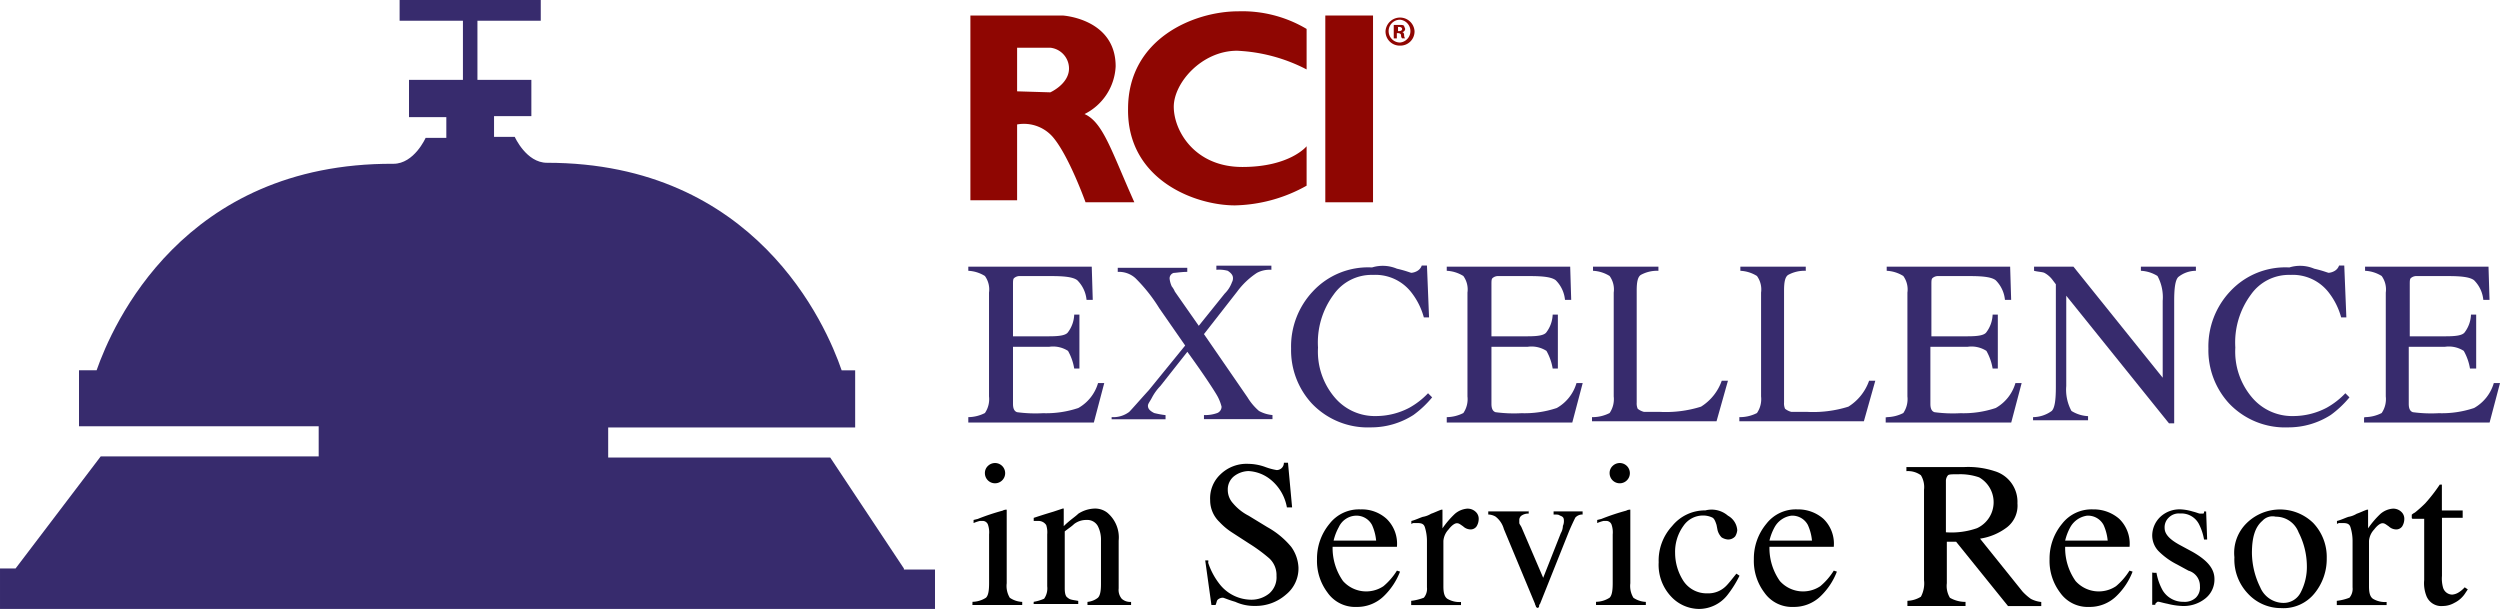 <svg xmlns="http://www.w3.org/2000/svg" width="298.1" height="72.61" viewBox="0 0 298.1 72.61">
  <g id="Layer_2" data-name="Layer 2" transform="translate(-341.75 -486.81)">
    <g id="Group_2249" data-name="Group 2249">
      <g id="Group_2246" data-name="Group 2246">
        <path id="Path_1826" data-name="Path 1826" d="M463.03,501.65a4.569,4.569,0,0,1,4.45,1.73c1.85,2.35,3.71,7.55,3.71,7.55h5.82c-2.72-6.06-3.71-9.53-5.94-10.52a6.7,6.7,0,0,0,3.71-5.69c0-5.69-6.31-6.06-6.31-6.06H457.46v22.03h5.57Zm0-9.15h3.96a2.5,2.5,0,0,1,2.23,2.47c0,1.86-2.23,2.85-2.23,2.85l-3.96-.12Z" fill="#8f0602"/>
        <path id="Path_1827" data-name="Path 1827" d="M489.01,511.3a18.2,18.2,0,0,0,8.54-2.35v-4.7s-1.98,2.47-7.67,2.47-8.17-4.33-8.17-7.18,3.34-6.68,7.55-6.68a19.893,19.893,0,0,1,8.29,2.23v-4.83a15.011,15.011,0,0,0-8.17-2.1c-5.2,0-13.12,3.22-13.12,11.63C476.14,508.21,484.19,511.3,489.01,511.3Z" fill="#8f0602"/>
        <rect id="Rectangle_1818" data-name="Rectangle 1818" width="5.69" height="22.27" transform="translate(499.78 488.66)" fill="#8f0602"/>
        <path id="Path_1828" data-name="Path 1828" d="M508.69,492.25a1.688,1.688,0,0,0,1.73-1.73,1.734,1.734,0,0,0-3.46,0A1.688,1.688,0,0,0,508.69,492.25Zm0-3.09a1.366,1.366,0,0,1,0,2.72,1.36,1.36,0,1,1,0-2.72Z" fill="#8f0602"/>
        <path id="Path_1829" data-name="Path 1829" d="M508.32,490.76h.12c.25,0,.37.12.37.25a.538.538,0,0,0,.12.37h.37a.538.538,0,0,1-.12-.37c0-.25-.12-.37-.25-.37h0a.393.393,0,0,0,.37-.37c0-.12-.12-.25-.12-.37-.12-.12-.25-.12-.62-.12h-.62v1.61h.37v-.63Zm0-.74h.25c.25,0,.37.12.37.25s-.12.25-.37.25h-.12v-.49h-.13Z" fill="#8f0602"/>
      </g>
      <g id="Group_2247" data-name="Group 2247">
        <path id="Path_1830" data-name="Path 1830" d="M457.21,536.55a4.473,4.473,0,0,0,1.98-.49,2.914,2.914,0,0,0,.49-1.98V521.7a2.735,2.735,0,0,0-.49-1.98,4.1,4.1,0,0,0-1.98-.62v-.49h14.72l.12,3.96h-.74a3.8,3.8,0,0,0-1.11-2.35c-.49-.37-1.48-.49-3.09-.49H463.4a1.006,1.006,0,0,0-.74.25c-.12.12-.12.37-.12.74v6.19h4.33c1.24,0,1.98-.12,2.23-.49a3.721,3.721,0,0,0,.74-2.1h.62v6.43h-.62a6.4,6.4,0,0,0-.74-2.1,3.281,3.281,0,0,0-2.23-.49h-4.33v6.81c0,.49.12.87.49.99a16.508,16.508,0,0,0,3.09.12,12.1,12.1,0,0,0,4.21-.62,5.013,5.013,0,0,0,2.35-2.97h.74l-1.24,4.7H457.21v-.64Z" fill="#372b6d"/>
        <path id="Path_1831" data-name="Path 1831" d="M474.66,536.55a3.159,3.159,0,0,0,1.73-.62c.37-.37,1.11-1.24,2.35-2.6l4.33-5.32-3.09-4.45a19.192,19.192,0,0,0-2.85-3.59,2.924,2.924,0,0,0-2.1-.74v-.49h8.29v.49c-.74,0-1.36.12-1.61.12a.672.672,0,0,0-.49.74,3.03,3.03,0,0,0,.25.87,2.586,2.586,0,0,1,.37.62l2.85,4.08,3.09-3.84a3.62,3.62,0,0,0,.87-1.36.956.956,0,0,0,.12-.49c0-.37-.25-.62-.62-.87a3.959,3.959,0,0,0-1.36-.12v-.49h6.56v.49a3.248,3.248,0,0,0-1.73.37,9.235,9.235,0,0,0-2.35,2.23l-3.96,5.07,5.2,7.55a6.762,6.762,0,0,0,1.36,1.61,4.032,4.032,0,0,0,1.61.49v.49h-8.17v-.49a4.189,4.189,0,0,0,1.61-.25.821.821,0,0,0,.49-.74,5.245,5.245,0,0,0-.62-1.48c-.37-.62-1.48-2.35-3.46-5.07l-3.22,4.08a6.018,6.018,0,0,0-.99,1.36c-.25.49-.49.74-.49.99,0,.37.25.62.74.87a10.744,10.744,0,0,0,1.36.25v.49H474.3v-.25Z" fill="#372b6d"/>
        <path id="Path_1832" data-name="Path 1832" d="M508.32,518.85c1.11.25,1.61.49,1.73.49a1.673,1.673,0,0,0,.74-.25,1.174,1.174,0,0,0,.49-.62h.62l.25,6.19h-.62a8.417,8.417,0,0,0-1.48-2.97,5.415,5.415,0,0,0-4.58-2.1,5.529,5.529,0,0,0-4.7,2.35,9.575,9.575,0,0,0-1.86,6.31,8.44,8.44,0,0,0,1.98,5.94,6.252,6.252,0,0,0,4.95,2.23,8.541,8.541,0,0,0,3.96-.99,9.3,9.3,0,0,0,2.23-1.73l.49.49a12.13,12.13,0,0,1-2.23,2.1,9.328,9.328,0,0,1-5.07,1.48,9.2,9.2,0,0,1-7.05-2.85,9.366,9.366,0,0,1-2.47-6.56,9.568,9.568,0,0,1,2.6-6.81,8.976,8.976,0,0,1,7.05-2.85A4.344,4.344,0,0,1,508.32,518.85Z" fill="#372b6d"/>
        <path id="Path_1833" data-name="Path 1833" d="M514.26,536.55a4.473,4.473,0,0,0,1.98-.49,2.914,2.914,0,0,0,.49-1.98V521.7a2.735,2.735,0,0,0-.49-1.98,4.1,4.1,0,0,0-1.98-.62v-.49h14.72l.12,3.96h-.74a3.8,3.8,0,0,0-1.11-2.35c-.49-.37-1.48-.49-3.09-.49h-3.71a1.006,1.006,0,0,0-.74.25c-.12.12-.12.37-.12.74v6.19h4.33c1.24,0,1.98-.12,2.23-.49a3.721,3.721,0,0,0,.74-2.1h.62v6.43h-.62a6.4,6.4,0,0,0-.74-2.1,3.281,3.281,0,0,0-2.23-.49h-4.33v6.81c0,.49.12.87.49.99a16.507,16.507,0,0,0,3.09.12,12.1,12.1,0,0,0,4.21-.62,5.013,5.013,0,0,0,2.35-2.97h.74l-1.24,4.7H514.26v-.64Z" fill="#372b6d"/>
        <path id="Path_1834" data-name="Path 1834" d="M531.7,536.55a4.473,4.473,0,0,0,1.98-.49,2.935,2.935,0,0,0,.49-1.98V521.7a2.735,2.735,0,0,0-.49-1.98,4.1,4.1,0,0,0-1.98-.62v-.49h7.8v.49a4.062,4.062,0,0,0-2.1.49c-.37.24-.49.87-.49,1.86v13.36a1.6,1.6,0,0,0,.12.74,1.98,1.98,0,0,0,.74.37h1.86a13.988,13.988,0,0,0,4.95-.62,5.961,5.961,0,0,0,2.47-3.09h.74l-1.36,4.83H531.58v-.49Z" fill="#372b6d"/>
        <path id="Path_1835" data-name="Path 1835" d="M549.27,536.55a4.473,4.473,0,0,0,1.98-.49,2.935,2.935,0,0,0,.49-1.98V521.7a2.735,2.735,0,0,0-.49-1.98,4.1,4.1,0,0,0-1.98-.62v-.49h7.8v.49a4.062,4.062,0,0,0-2.1.49c-.37.24-.49.87-.49,1.86v13.36a1.6,1.6,0,0,0,.12.74,1.979,1.979,0,0,0,.74.37h1.86a13.988,13.988,0,0,0,4.95-.62,5.961,5.961,0,0,0,2.47-3.09h.74L564,537.04H549.15v-.49Z" fill="#372b6d"/>
        <path id="Path_1836" data-name="Path 1836" d="M566.72,536.55a4.473,4.473,0,0,0,1.98-.49,2.935,2.935,0,0,0,.49-1.98V521.7a2.735,2.735,0,0,0-.49-1.98,4.1,4.1,0,0,0-1.98-.62v-.49h14.72l.12,3.96h-.74a3.8,3.8,0,0,0-1.11-2.35c-.49-.37-1.48-.49-3.09-.49h-3.71a1.006,1.006,0,0,0-.74.25c-.12.12-.12.37-.12.74v6.19h4.33c1.24,0,1.98-.12,2.23-.49a3.721,3.721,0,0,0,.74-2.1h.62v6.43h-.62a6.4,6.4,0,0,0-.74-2.1,3.281,3.281,0,0,0-2.23-.49h-4.45v6.81c0,.49.12.87.49.99a16.508,16.508,0,0,0,3.09.12,12.1,12.1,0,0,0,4.21-.62,5.013,5.013,0,0,0,2.35-2.97h.74l-1.24,4.7H566.6v-.62h.12Z" fill="#372b6d"/>
        <path id="Path_1837" data-name="Path 1837" d="M584.17,536.55a3.853,3.853,0,0,0,2.23-.74c.37-.37.49-1.36.49-2.85V520.71l-.37-.49a2.961,2.961,0,0,0-.99-.87c-.25-.12-.74-.12-1.24-.25v-.49h4.7l10.64,13.24v-9.16a5.311,5.311,0,0,0-.62-2.97,4.1,4.1,0,0,0-1.98-.62v-.49h6.56v.49a3.381,3.381,0,0,0-2.1.74c-.37.37-.49,1.36-.49,2.85v14.6h-.62l-12.25-15.22v10.77a5.311,5.311,0,0,0,.62,2.97,4.1,4.1,0,0,0,1.98.62v.49h-6.56v-.37Z" fill="#372b6d"/>
        <path id="Path_1838" data-name="Path 1838" d="M617.7,518.85c1.11.25,1.61.49,1.73.49a1.672,1.672,0,0,0,.74-.25,1.174,1.174,0,0,0,.49-.62h.62l.25,6.19h-.62a8.417,8.417,0,0,0-1.48-2.97,5.415,5.415,0,0,0-4.58-2.1,5.529,5.529,0,0,0-4.7,2.35,9.575,9.575,0,0,0-1.86,6.31,8.44,8.44,0,0,0,1.98,5.94,6.252,6.252,0,0,0,4.95,2.23,8.541,8.541,0,0,0,3.96-.99,9.3,9.3,0,0,0,2.23-1.73l.49.49a12.129,12.129,0,0,1-2.23,2.1,9.328,9.328,0,0,1-5.07,1.48,9.2,9.2,0,0,1-7.05-2.85,9.366,9.366,0,0,1-2.47-6.56,9.568,9.568,0,0,1,2.6-6.81,8.976,8.976,0,0,1,7.05-2.85A4.319,4.319,0,0,1,617.7,518.85Z" fill="#372b6d"/>
        <path id="Path_1839" data-name="Path 1839" d="M623.76,536.55a4.473,4.473,0,0,0,1.98-.49,2.935,2.935,0,0,0,.49-1.98V521.7a2.735,2.735,0,0,0-.49-1.98,4.1,4.1,0,0,0-1.98-.62v-.49h14.72l.12,3.96h-.74a3.8,3.8,0,0,0-1.11-2.35c-.49-.37-1.48-.49-3.09-.49h-3.71a1.006,1.006,0,0,0-.74.25c-.12.12-.12.37-.12.74v6.19h4.33c1.24,0,1.98-.12,2.23-.49a3.721,3.721,0,0,0,.74-2.1h.62v6.43h-.74a6.4,6.4,0,0,0-.74-2.1,3.281,3.281,0,0,0-2.23-.49h-4.33v6.81c0,.49.12.87.49.99a16.507,16.507,0,0,0,3.09.12,12.1,12.1,0,0,0,4.21-.62,5.013,5.013,0,0,0,2.35-2.97h.74l-1.24,4.7H623.64v-.62h.12Z" fill="#372b6d"/>
      </g>
      <g id="Group_2248" data-name="Group 2248">
        <path id="Path_1840" data-name="Path 1840" d="M457.71,558.57a3.062,3.062,0,0,0,1.61-.49c.25-.25.37-.74.37-1.73v-5.82a2.8,2.8,0,0,0-.12-1.11.672.672,0,0,0-.74-.49h-.25a4.385,4.385,0,0,0-.74.25v-.37l.49-.12a26.873,26.873,0,0,1,2.97-.99.956.956,0,0,1,.49-.12v8.78a2.713,2.713,0,0,0,.37,1.73,2.855,2.855,0,0,0,1.48.49v.37H457.7l.01-.38Zm1.85-16.21a1.208,1.208,0,1,1-.37.87A1.147,1.147,0,0,1,459.56,542.36Z"/>
        <path id="Path_1841" data-name="Path 1841" d="M465.01,558.57a5.075,5.075,0,0,0,1.24-.37,2.131,2.131,0,0,0,.37-1.48v-6.19a2.8,2.8,0,0,0-.12-1.11,1.088,1.088,0,0,0-.99-.49h-.5v-.37c.37-.12,1.11-.37,2.35-.74l1.11-.37h.12v2.1c.74-.74,1.36-1.11,1.73-1.48a3.762,3.762,0,0,1,1.98-.62,2.366,2.366,0,0,1,1.48.49,3.849,3.849,0,0,1,1.36,3.34v5.69a1.641,1.641,0,0,0,.37,1.24,1.5,1.5,0,0,0,1.11.37v.37h-5.2v-.37a2.374,2.374,0,0,0,1.24-.49c.25-.24.37-.74.37-1.61v-5.2a3.549,3.549,0,0,0-.37-1.73,1.428,1.428,0,0,0-1.36-.74,2.366,2.366,0,0,0-1.48.49c-.25.25-.62.49-1.11.87v6.81c0,.62.12.99.37,1.11.25.25.62.25,1.24.37v.37H465l.01-.26Z"/>
        <path id="Path_1842" data-name="Path 1842" d="M485.8,553.87a8.3,8.3,0,0,0,1.48,2.72,4.832,4.832,0,0,0,3.71,1.73,3.385,3.385,0,0,0,2.1-.74,2.542,2.542,0,0,0,.87-2.1,2.7,2.7,0,0,0-.87-2.1,19.31,19.31,0,0,0-2.35-1.73l-2.1-1.36a7.727,7.727,0,0,1-1.48-1.24,3.566,3.566,0,0,1-1.11-2.6,3.9,3.9,0,0,1,1.24-3.09,4.471,4.471,0,0,1,3.34-1.24,6.065,6.065,0,0,1,1.98.37,7.4,7.4,0,0,0,1.36.37.854.854,0,0,0,.87-.87h.49l.49,5.32h-.62a5.484,5.484,0,0,0-1.98-3.34,4.546,4.546,0,0,0-2.6-.99,2.944,2.944,0,0,0-1.73.62,2.007,2.007,0,0,0-.74,1.61,2.358,2.358,0,0,0,.62,1.61,6.018,6.018,0,0,0,1.86,1.48l2.23,1.36a10.034,10.034,0,0,1,2.85,2.35,4.564,4.564,0,0,1,.87,2.47,4,4,0,0,1-1.48,3.22,5.461,5.461,0,0,1-3.71,1.36,5.368,5.368,0,0,1-2.35-.49c-.87-.25-1.36-.49-1.48-.49a.927.927,0,0,0-.62.25c-.12.12-.12.37-.25.62h-.49l-.74-5.32h.37v.24Z"/>
        <path id="Path_1843" data-name="Path 1843" d="M507.08,548.67a4.12,4.12,0,0,1,1.24,3.34h-7.67a6.832,6.832,0,0,0,1.24,4.08,3.707,3.707,0,0,0,4.82.62,7.772,7.772,0,0,0,1.61-1.86l.37.12a8.05,8.05,0,0,1-1.86,2.85,4.559,4.559,0,0,1-3.34,1.36,4.013,4.013,0,0,1-3.46-1.73,6.257,6.257,0,0,1-1.24-3.96,6.48,6.48,0,0,1,1.48-4.21,4.446,4.446,0,0,1,3.71-1.73A4.379,4.379,0,0,1,507.08,548.67Zm-5.69.99a6.276,6.276,0,0,0-.62,1.61h5.07a5.81,5.81,0,0,0-.49-1.86,2.1,2.1,0,0,0-1.98-1.11A2.34,2.34,0,0,0,501.39,549.66Z"/>
        <path id="Path_1844" data-name="Path 1844" d="M510.05,558.45a6.059,6.059,0,0,0,1.48-.37,1.641,1.641,0,0,0,.37-1.24V551.4a5.52,5.52,0,0,0-.25-1.73c-.12-.37-.37-.49-.87-.49h-.37a.461.461,0,0,0-.37.12v-.37c.49-.12.99-.37,1.36-.49a2.728,2.728,0,0,0,.99-.37c.37-.12.87-.37,1.24-.49h.12v2.23a10.62,10.62,0,0,1,1.48-1.73,2.568,2.568,0,0,1,1.48-.62,1.4,1.4,0,0,1,.99.37,1.113,1.113,0,0,1,.37.87,1.719,1.719,0,0,1-.25.87.863.863,0,0,1-.74.37,1.331,1.331,0,0,1-.87-.37c-.37-.25-.49-.37-.74-.37s-.62.25-.99.74a2.263,2.263,0,0,0-.62,1.36v5.44c0,.74.12,1.24.49,1.48a2.8,2.8,0,0,0,1.61.37v.37h-5.94v-.51Z"/>
        <path id="Path_1845" data-name="Path 1845" d="M524.03,547.68v.37a1.429,1.429,0,0,0-.87.25.652.652,0,0,0-.25.49v.37c0,.12.12.25.25.49l2.6,6.06,2.1-5.32a1.824,1.824,0,0,0,.25-.87,1.379,1.379,0,0,0,.12-.62c0-.37-.12-.49-.49-.62-.12-.12-.37-.12-.74-.12v-.37h3.46v.37a1.127,1.127,0,0,0-.87.37c-.12.25-.37.74-.74,1.61l-3.46,8.66a.461.461,0,0,0-.12.37l-.12.12c-.12,0-.12,0-.25-.12,0-.12-.12-.25-.12-.37l-3.71-8.91a2.812,2.812,0,0,0-.99-1.48,1.824,1.824,0,0,0-.87-.25v-.37h4.83v-.11Z"/>
        <path id="Path_1846" data-name="Path 1846" d="M532.07,558.57a3.061,3.061,0,0,0,1.61-.49c.25-.25.37-.74.37-1.73v-5.82a2.8,2.8,0,0,0-.12-1.11.672.672,0,0,0-.74-.49h-.25a4.385,4.385,0,0,0-.74.25v-.37l.49-.12a26.871,26.871,0,0,1,2.97-.99.956.956,0,0,1,.49-.12v8.78a2.713,2.713,0,0,0,.37,1.73,2.855,2.855,0,0,0,1.48.49v.37h-5.94v-.38Zm1.98-16.21a1.208,1.208,0,1,1-.37.87A1.147,1.147,0,0,1,534.05,542.36Z"/>
        <path id="Path_1847" data-name="Path 1847" d="M547.79,548.3a2.142,2.142,0,0,1,1.11,1.73,1.672,1.672,0,0,1-.25.74,1.113,1.113,0,0,1-.87.37,1.672,1.672,0,0,1-.74-.25,1.907,1.907,0,0,1-.49-.87l-.12-.62c-.12-.37-.25-.74-.49-.87a2.526,2.526,0,0,0-1.11-.25,2.816,2.816,0,0,0-2.35,1.24,5.254,5.254,0,0,0-.99,3.22,6.2,6.2,0,0,0,.99,3.34,3.308,3.308,0,0,0,2.85,1.48,2.982,2.982,0,0,0,2.23-.87c.37-.37.74-.87,1.24-1.48l.37.25a12.983,12.983,0,0,1-1.48,2.35,4.332,4.332,0,0,1-3.34,1.61,4.6,4.6,0,0,1-3.34-1.48,5.511,5.511,0,0,1-1.48-4.08,6.056,6.056,0,0,1,1.61-4.33,5.029,5.029,0,0,1,3.96-1.86A2.977,2.977,0,0,1,547.79,548.3Z"/>
        <path id="Path_1848" data-name="Path 1848" d="M559.17,548.67a4.12,4.12,0,0,1,1.24,3.34h-7.67a6.832,6.832,0,0,0,1.24,4.08,3.707,3.707,0,0,0,4.82.62,7.772,7.772,0,0,0,1.61-1.86l.37.12a8.052,8.052,0,0,1-1.86,2.85,4.559,4.559,0,0,1-3.34,1.36,4.013,4.013,0,0,1-3.46-1.73,6.257,6.257,0,0,1-1.24-3.96,6.48,6.48,0,0,1,1.48-4.21,4.446,4.446,0,0,1,3.71-1.73A4.572,4.572,0,0,1,559.17,548.67Zm-5.81.99a6.276,6.276,0,0,0-.62,1.61h5.07a5.81,5.81,0,0,0-.49-1.86,2.1,2.1,0,0,0-1.98-1.11A2.7,2.7,0,0,0,553.36,549.66Z"/>
        <path id="Path_1849" data-name="Path 1849" d="M569.07,558.45a3.2,3.2,0,0,0,1.73-.49,3.375,3.375,0,0,0,.37-1.98V545.21a2.713,2.713,0,0,0-.37-1.73,2.609,2.609,0,0,0-1.73-.49v-.49H576a10.11,10.11,0,0,1,3.59.49,3.813,3.813,0,0,1,2.72,3.84,3.269,3.269,0,0,1-1.24,2.85,7.049,7.049,0,0,1-3.22,1.36l5.07,6.31a6.427,6.427,0,0,0,.99.87,3.474,3.474,0,0,0,1.24.37v.49h-3.96L575,551.41h-1.11v4.95a2.713,2.713,0,0,0,.37,1.73,3.714,3.714,0,0,0,1.86.49v.49h-6.93v-.62Zm8.42-8.66a3.407,3.407,0,0,0,.25-6.06,6.874,6.874,0,0,0-2.47-.37c-.74,0-1.11,0-1.24.12a1.05,1.05,0,0,0-.25.74v6.06A9.2,9.2,0,0,0,577.49,549.79Z"/>
        <path id="Path_1850" data-name="Path 1850" d="M594.44,548.67a4.12,4.12,0,0,1,1.24,3.34H588a6.832,6.832,0,0,0,1.24,4.08,3.707,3.707,0,0,0,4.82.62,7.772,7.772,0,0,0,1.61-1.86l.37.12a8.051,8.051,0,0,1-1.86,2.85,4.559,4.559,0,0,1-3.34,1.36,4.013,4.013,0,0,1-3.46-1.73,6.257,6.257,0,0,1-1.24-3.96,6.48,6.48,0,0,1,1.48-4.21,4.446,4.446,0,0,1,3.71-1.73A4.616,4.616,0,0,1,594.44,548.67Zm-5.82.99a6.276,6.276,0,0,0-.62,1.61h5.07a5.81,5.81,0,0,0-.49-1.86,2.1,2.1,0,0,0-1.98-1.11A2.735,2.735,0,0,0,588.62,549.66Z"/>
        <path id="Path_1851" data-name="Path 1851" d="M598.52,555.11h.37a6.613,6.613,0,0,0,.74,2.1,2.841,2.841,0,0,0,2.47,1.36,1.96,1.96,0,0,0,1.48-.49,1.686,1.686,0,0,0,.49-1.36,1.882,1.882,0,0,0-1.36-1.86l-1.36-.74a8.509,8.509,0,0,1-2.23-1.61,2.718,2.718,0,0,1-.74-1.86,3.1,3.1,0,0,1,.99-2.23,3.358,3.358,0,0,1,2.47-.87,5.988,5.988,0,0,1,1.36.25c.49.12.74.25.87.25h.37c.12,0,.12-.12.12-.25h.25l.12,3.34h-.37a6.436,6.436,0,0,0-.62-1.86,2.351,2.351,0,0,0-2.23-1.24,1.686,1.686,0,0,0-1.36.49,1.585,1.585,0,0,0-.49,1.24c0,.74.62,1.36,1.73,1.98l1.61.87c1.73.99,2.6,1.98,2.6,3.22a2.877,2.877,0,0,1-1.11,2.35,4.123,4.123,0,0,1-2.85.87,8.136,8.136,0,0,1-1.61-.25c-.62-.12-.99-.25-1.11-.25s-.12,0-.25.12-.12.12-.12.25h-.37v-3.84h.14Z"/>
        <path id="Path_1852" data-name="Path 1852" d="M609.66,549.17a5.675,5.675,0,0,1,7.92,0,5.885,5.885,0,0,1,1.61,4.21,6.48,6.48,0,0,1-1.48,4.21,4.755,4.755,0,0,1-3.96,1.73,5.342,5.342,0,0,1-3.96-1.73,5.892,5.892,0,0,1-1.61-4.33A4.959,4.959,0,0,1,609.66,549.17Zm1.85-.25c-.87.74-1.24,1.98-1.24,3.84a9.433,9.433,0,0,0,.99,4.08,3.017,3.017,0,0,0,2.72,1.86,2.278,2.278,0,0,0,2.1-1.24,6.578,6.578,0,0,0,.74-3.22,8.925,8.925,0,0,0-.99-3.96,2.889,2.889,0,0,0-2.72-1.86A1.637,1.637,0,0,0,611.51,548.92Z"/>
        <path id="Path_1853" data-name="Path 1853" d="M620.42,558.45a6.06,6.06,0,0,0,1.48-.37,1.641,1.641,0,0,0,.37-1.24V551.4a5.52,5.52,0,0,0-.25-1.73c-.12-.37-.37-.49-.87-.49h-.37a.461.461,0,0,0-.37.12v-.37c.49-.12.99-.37,1.36-.49a2.728,2.728,0,0,0,.99-.37c.37-.12.87-.37,1.24-.49h.12v2.23a10.62,10.62,0,0,1,1.48-1.73,2.569,2.569,0,0,1,1.48-.62,1.4,1.4,0,0,1,.99.37,1.113,1.113,0,0,1,.37.87,1.719,1.719,0,0,1-.25.87.863.863,0,0,1-.74.37,1.331,1.331,0,0,1-.87-.37c-.37-.25-.49-.37-.74-.37s-.62.25-.99.74a2.263,2.263,0,0,0-.62,1.36v5.44c0,.74.12,1.24.49,1.48a2.8,2.8,0,0,0,1.61.37v.37h-5.94v-.51Z"/>
        <path id="Path_1854" data-name="Path 1854" d="M635.4,547.68v.87h-2.47v6.93a3.959,3.959,0,0,0,.12,1.36,1.153,1.153,0,0,0,1.11.87,1.672,1.672,0,0,0,.74-.25,3.123,3.123,0,0,0,.74-.62l.37.25-.25.37a3.24,3.24,0,0,1-1.36,1.24,2.787,2.787,0,0,1-1.36.37,1.905,1.905,0,0,1-1.98-1.24,4.178,4.178,0,0,1-.25-1.86v-7.3h-1.36a.118.118,0,0,1-.12-.12v-.37a1.615,1.615,0,0,1,.37-.25,14.665,14.665,0,0,0,1.24-1.11,19.286,19.286,0,0,0,1.73-2.23h.25v3.09Z"/>
      </g>
      <path id="Path_1855" data-name="Path 1855" d="M449.54,554.61l-8.79-13.24H414.27v-3.59h29.45v-6.81h-1.61c-1.86-5.44-10.27-24.75-35.14-24.75-2.47,0-3.84-3.09-3.84-3.09h-2.47v-2.47h4.45v-4.33h-6.43v-7.05h7.55v-2.47H389.4v2.47h7.55v7.05h-6.43v4.45h4.45v2.47H392.5s-1.36,3.09-3.84,3.09c-25.12-.12-33.53,19.3-35.39,24.62h-2.1v6.68h28.58v3.59H353.76l-10.15,13.36h-1.86v4.83H453.24v-4.7h-3.71v-.11Z" fill="#372b6d"/>
    </g>
  </g>
</svg>
